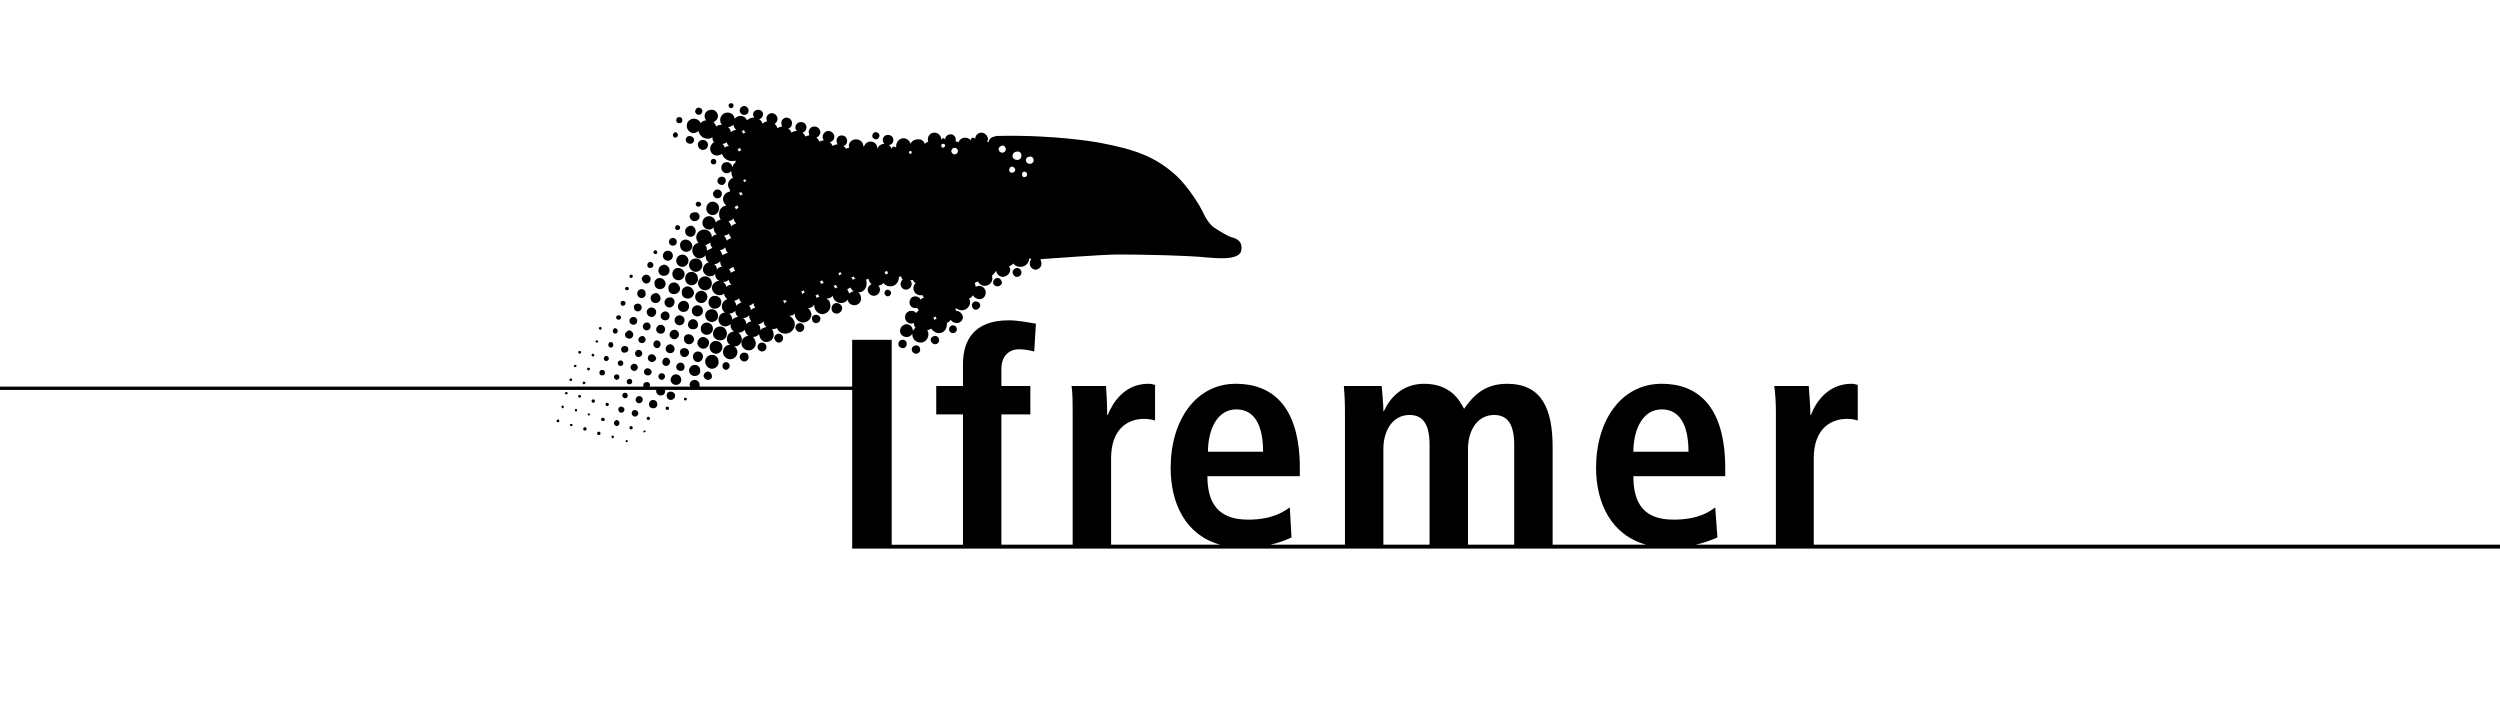 <?xml version="1.0" encoding="UTF-8"?> <svg xmlns="http://www.w3.org/2000/svg" width="2270" height="654" viewBox="0 0 2270 654" fill="none"><g clip-path="url(#clip0_2693_52752)"><path fill-rule="evenodd" clip-rule="evenodd" d="M666.079 95.684C666.079 94.673 665.067 93.661 664.068 93.661C662.551 93.661 661.539 94.673 661.539 95.684C661.539 97.202 662.551 98.213 664.068 98.213C665.08 98.227 666.079 97.215 666.079 95.684ZM798.552 122.986C798.552 121.468 797.035 119.951 795.011 119.951C793.494 119.951 791.989 121.468 791.989 123.492C791.989 125.009 793.494 126.526 795.517 126.526C797.022 126.526 798.552 125.009 798.552 122.986ZM679.736 100.25C679.666 99.2 679.217 98.21 678.473 97.466C677.729 96.722 676.74 96.273 675.689 96.203C674.64 96.276 673.653 96.725 672.909 97.469C672.165 98.213 671.715 99.201 671.643 100.25C671.643 102.779 673.666 104.296 675.689 104.296C678.218 104.296 679.736 102.766 679.736 100.25ZM637.779 100.756C637.779 99.238 636.261 97.721 634.238 97.721C632.721 97.721 631.203 99.238 631.203 101.261C631.203 102.779 632.721 104.296 634.744 104.296C636.248 104.296 637.779 102.766 637.779 100.756ZM619.569 109.342C619.569 107.318 618.558 106.307 616.547 106.307C615.03 106.307 614.018 107.318 614.018 109.342C614.018 110.859 615.03 111.871 617.053 111.871C618.571 111.884 619.569 110.859 619.569 109.342ZM615.523 122.48C615.523 121.468 614.511 119.951 613.007 119.951C611.995 120.457 610.983 121.468 610.983 122.48C610.983 123.997 611.995 125.009 613.007 125.009C614.524 125.009 615.523 123.997 615.523 122.48ZM622.617 127.032C622.617 129.056 624.627 130.56 626.664 130.56C627.131 130.573 627.596 130.49 628.03 130.317C628.464 130.144 628.859 129.885 629.19 129.555C629.521 129.225 629.782 128.832 629.956 128.398C630.131 127.964 630.215 127.5 630.204 127.032C630.204 125.009 628.181 123.492 626.158 123.492C624.135 123.492 622.617 125.009 622.617 127.032ZM633.732 131.585C633.732 134.114 635.756 136.137 638.285 136.137C640.814 136.137 642.837 134.114 642.837 131.585C642.837 129.056 640.814 127.032 638.285 127.032C635.756 127.032 633.226 129.056 633.732 131.585ZM645.353 146.759C645.353 148.264 646.365 149.288 647.882 149.288C649.4 149.288 650.411 148.264 650.411 146.759C650.411 145.242 649.4 144.23 647.882 144.23C646.378 144.23 645.353 145.242 645.353 146.759ZM655.469 160.403C654.936 160.397 654.407 160.496 653.913 160.697C653.419 160.898 652.97 161.196 652.593 161.573C652.215 161.95 651.918 162.399 651.717 162.893C651.516 163.387 651.416 163.917 651.423 164.45C651.423 166.473 653.446 167.978 655.469 167.978C657.493 167.978 659.01 165.955 659.01 163.931C659.01 161.908 657.493 160.403 655.469 160.403ZM651.423 180.118C651.956 180.125 652.486 180.025 652.98 179.824C653.474 179.623 653.923 179.325 654.3 178.948C654.677 178.571 654.975 178.122 655.176 177.628C655.377 177.134 655.476 176.604 655.469 176.071C655.469 173.542 653.446 172.024 651.423 172.024C649.4 172.024 647.376 174.061 647.376 176.071C647.376 178.081 649.413 180.118 651.423 180.118ZM634.238 187.705C635.25 187.705 636.767 186.693 636.767 185.176C636.261 184.164 635.25 183.165 634.238 183.165C632.721 183.165 631.709 184.177 631.709 185.176C631.709 186.693 632.721 187.705 634.238 187.705ZM630.697 200.856C633.226 200.856 635.25 198.833 635.25 196.81C635.25 194.281 633.226 192.257 630.697 192.763C628.168 192.763 626.145 194.281 626.145 196.81C626.651 198.833 628.168 200.856 630.697 200.856ZM613.007 206.913C613.007 207.938 614.018 208.936 615.03 208.936C616.547 208.936 617.546 207.925 617.546 206.913C617.546 205.396 616.547 204.384 615.03 204.384C614.005 204.384 613.007 205.396 613.007 206.913ZM815.737 312.578C815.737 314.601 817.747 316.119 819.783 316.119C821.82 316.119 823.311 314.601 823.311 312.072C823.324 311.605 823.241 311.14 823.068 310.705C822.896 310.271 822.636 309.876 822.306 309.545C821.977 309.214 821.583 308.954 821.149 308.779C820.715 308.605 820.251 308.521 819.783 308.531C817.254 308.544 815.737 310.049 815.737 312.578ZM827.864 317.13C827.864 319.659 829.887 321.177 831.91 321.177C833.921 321.177 835.957 319.153 835.438 317.13C835.45 316.663 835.368 316.198 835.195 315.764C835.022 315.329 834.763 314.935 834.433 314.604C834.103 314.272 833.71 314.012 833.276 313.837C832.842 313.663 832.378 313.579 831.91 313.589C829.887 313.589 827.864 315.107 827.864 317.13ZM845.049 308.544C845.049 310.567 847.072 312.591 849.095 312.591C851.118 312.591 853.142 310.567 852.623 308.544C852.623 306.521 851.105 305.016 849.095 305.016C847.085 305.016 845.049 306.508 845.049 308.544ZM901.688 256.458C901.688 258.481 903.711 259.998 905.734 259.998C907.757 259.998 909.781 258.481 909.781 256.458C909.275 253.929 907.757 252.411 905.734 252.411C903.698 252.411 901.688 254.447 901.688 256.458ZM919.378 247.366C919.884 249.895 921.402 251.412 923.425 251.412C923.958 251.419 924.487 251.319 924.982 251.119C925.476 250.918 925.925 250.62 926.302 250.243C926.679 249.866 926.977 249.417 927.178 248.923C927.379 248.428 927.478 247.899 927.471 247.366C927.478 246.832 927.379 246.303 927.178 245.809C926.977 245.315 926.679 244.866 926.302 244.489C925.925 244.112 925.476 243.814 924.982 243.613C924.487 243.412 923.958 243.312 923.425 243.319C922.376 243.392 921.388 243.842 920.644 244.585C919.901 245.329 919.451 246.317 919.378 247.366ZM882.466 277.196C882.466 279.22 883.984 281.243 886.007 281.243C888.03 281.243 890.054 279.22 890.054 277.196C890.054 275.173 888.03 273.656 886.007 273.656C885.539 273.645 885.074 273.729 884.64 273.903C884.205 274.078 883.811 274.338 883.48 274.669C883.149 275 882.888 275.394 882.714 275.829C882.54 276.263 882.456 276.728 882.466 277.196ZM861.741 298.934C861.741 300.957 863.258 302.474 865.281 302.474C867.305 302.474 868.822 300.957 868.822 298.934C868.822 296.91 867.305 295.393 865.281 295.393C863.258 295.393 861.741 296.91 861.741 298.934ZM803.091 266.068C803.091 267.586 804.609 269.09 806.126 269.09C807.644 269.09 809.161 267.586 809.161 266.068C809.161 264.551 807.644 263.033 806.126 263.033C804.103 263.033 803.091 264.551 803.091 266.068ZM755.064 280.218C755.064 282.747 757.088 284.771 759.617 284.771C762.146 284.771 764.675 282.747 764.675 279.725C764.675 277.196 762.146 275.173 759.617 275.173C757.088 275.173 755.064 277.196 755.064 280.218ZM737.374 289.323C737.374 291.852 738.891 293.37 740.901 293.37C743.43 293.37 744.948 291.346 744.948 289.323C744.948 287.3 742.938 285.782 740.914 285.782C738.891 285.782 736.868 287.3 737.374 289.323ZM614.524 219.559C614.535 219.091 614.45 218.626 614.276 218.191C614.102 217.757 613.841 217.362 613.511 217.031C613.18 216.7 612.785 216.44 612.351 216.266C611.916 216.092 611.451 216.007 610.983 216.018C608.96 216.018 607.442 217.535 607.442 219.559C607.442 221.582 608.96 223.099 610.983 223.099C611.451 223.11 611.916 223.026 612.351 222.852C612.785 222.677 613.18 222.417 613.511 222.086C613.841 221.755 614.102 221.36 614.276 220.926C614.45 220.492 614.535 220.027 614.524 219.559ZM610.983 232.191C610.983 230.984 610.504 229.826 609.65 228.972C608.796 228.118 607.638 227.639 606.431 227.639C605.223 227.639 604.066 228.118 603.212 228.972C602.358 229.826 601.878 230.984 601.878 232.191C601.878 233.399 602.358 234.556 603.212 235.41C604.066 236.264 605.223 236.744 606.431 236.744C607.638 236.744 608.796 236.264 609.65 235.41C610.504 234.556 610.983 233.399 610.983 232.191ZM607.948 245.343C607.948 242.826 605.419 240.297 602.89 240.297C599.855 240.803 597.832 242.826 597.832 245.848C597.832 248.377 600.348 250.907 602.89 250.401C603.564 250.438 604.239 250.333 604.869 250.092C605.5 249.851 606.073 249.48 606.55 249.003C607.028 248.525 607.399 247.952 607.64 247.322C607.881 246.691 607.986 246.017 607.948 245.343ZM594.291 257.482C594.291 260.504 596.314 262.54 599.349 262.54C601.878 262.54 604.408 260.504 604.408 257.482C603.889 254.447 601.878 252.424 598.844 252.424C596.314 252.411 593.785 254.953 594.291 257.482ZM595.303 275.173C595.901 275.175 596.494 275.058 597.047 274.83C597.6 274.602 598.103 274.266 598.526 273.843C598.949 273.42 599.284 272.918 599.512 272.365C599.74 271.812 599.857 271.219 599.855 270.621C599.349 268.091 597.845 266.068 595.303 266.068C592.787 266.574 590.75 268.091 590.75 270.621C590.75 273.15 592.787 275.173 595.303 275.173ZM591.762 287.806C593.785 287.806 595.809 285.782 595.809 283.253C595.809 280.724 593.785 279.207 591.243 279.207C589.233 279.207 587.197 281.23 587.197 283.253C587.2 284.462 587.683 285.62 588.538 286.473C589.394 287.326 590.553 287.806 591.762 287.806ZM587.21 299.945C589.246 299.945 590.75 298.441 590.75 296.417C590.75 294.394 589.233 292.371 587.21 292.877C585.186 292.877 583.682 294.394 583.682 296.417C583.682 298.441 585.186 299.945 587.21 299.945ZM583.176 305.003C581.153 305.496 579.648 306.508 579.648 308.531C579.648 310.555 581.166 311.566 583.176 311.566C583.963 311.512 584.704 311.174 585.261 310.617C585.819 310.059 586.156 309.318 586.211 308.531C586.198 306.508 584.693 305.003 583.176 305.003ZM579.635 317.636C578.118 317.636 576.6 319.153 576.6 321.177C576.6 322.707 578.118 324.199 579.635 324.199C581.659 324.199 583.163 322.707 583.163 321.177C583.177 320.709 583.096 320.243 582.924 319.808C582.752 319.373 582.493 318.977 582.162 318.646C581.832 318.314 581.438 318.054 581.003 317.88C580.568 317.707 580.103 317.623 579.635 317.636ZM579.129 333.316C579.075 332.529 578.738 331.789 578.18 331.231C577.622 330.673 576.881 330.336 576.095 330.281C574.071 330.281 572.554 331.799 572.554 333.316C572.554 335.314 574.071 336.831 576.095 336.831C577.612 336.844 579.129 335.327 579.129 333.316ZM569.013 346.468C569.013 347.959 570.025 348.971 571.542 348.971C573.06 348.971 574.071 347.959 574.071 346.468C574.071 344.95 573.06 343.939 571.542 343.939C570.025 343.939 569.013 345.43 569.013 346.468ZM564.966 359.113C564.966 360.605 566.484 361.616 567.496 361.616C569.013 361.616 570.025 360.605 570.025 359.113C570.025 357.596 569.013 356.584 567.496 356.584C566.484 356.571 564.966 357.583 564.966 359.113ZM561.426 371.72C561.426 373.237 562.437 374.755 563.955 374.755C565.978 374.755 566.99 373.237 566.99 371.72C566.99 370.228 565.472 369.217 563.955 369.217C562.437 369.217 561.426 370.228 561.426 371.72ZM557.392 384.365C557.392 385.377 558.91 386.895 559.921 386.895C561.439 386.895 562.45 385.377 562.45 384.365C562.45 382.848 561.439 381.356 559.921 381.356C558.404 381.849 557.392 382.848 557.392 384.365ZM555.369 396.492C555.369 397.504 555.888 398.01 556.38 398.01C556.899 398.01 557.405 397.504 557.405 396.492C557.405 395.986 556.899 395.507 556.38 395.507C555.369 395.507 554.863 395.986 555.369 396.492ZM596.82 229.156C596.82 228.145 595.809 227.133 595.303 227.133C594.291 227.133 593.279 228.145 593.279 229.156C593.279 230.168 594.291 230.674 595.303 230.674C596.314 230.687 596.82 230.181 596.82 229.156ZM593.279 240.79C593.279 238.767 591.762 237.768 590.258 237.768C588.727 237.768 587.728 239.273 587.728 240.79C587.728 242.308 588.74 243.319 590.258 243.319C592.281 243.319 593.279 242.308 593.279 240.79ZM590.763 253.436C590.77 252.902 590.67 252.373 590.47 251.879C590.269 251.385 589.971 250.936 589.594 250.559C589.217 250.182 588.768 249.884 588.274 249.683C587.779 249.482 587.25 249.382 586.717 249.389C584.694 249.389 582.67 251.425 582.67 253.436C583.176 255.459 584.694 257.482 586.717 257.482C587.25 257.489 587.779 257.389 588.274 257.188C588.768 256.988 589.217 256.69 589.594 256.313C589.971 255.935 590.269 255.486 590.47 254.992C590.67 254.498 590.77 253.969 590.763 253.436ZM586.198 266.574C586.198 264.045 584.681 262.527 582.657 262.527C580.128 262.527 578.611 264.538 578.611 266.574C578.611 268.61 580.128 270.621 582.657 270.621C584.693 270.621 586.717 268.597 586.198 266.574ZM582.67 279.207C582.67 277.183 581.153 275.666 579.142 275.666C577.132 275.666 575.096 277.183 575.602 279.207C575.602 281.23 577.119 282.747 579.142 282.747C581.166 282.747 582.67 281.23 582.67 279.207ZM578.624 291.346C578.636 290.879 578.553 290.414 578.381 289.98C578.208 289.545 577.949 289.151 577.619 288.82C577.289 288.488 576.895 288.228 576.461 288.054C576.028 287.879 575.563 287.795 575.096 287.806C573.073 287.806 571.555 289.323 571.555 291.346C571.555 293.37 573.073 294.887 575.096 294.887C575.563 294.898 576.028 294.813 576.461 294.639C576.895 294.465 577.289 294.204 577.619 293.873C577.949 293.542 578.208 293.147 578.381 292.713C578.553 292.278 578.636 291.813 578.624 291.346ZM571.036 299.945C569.519 300.464 567.496 301.968 567.496 303.992C567.496 306.028 569.519 307.533 571.542 307.533C573.565 307.533 575.083 305.509 575.083 303.992C575.096 301.955 573.06 299.945 571.036 299.945ZM566.99 314.095C566.203 314.15 565.462 314.487 564.904 315.045C564.347 315.603 564.009 316.343 563.955 317.13C563.955 319.153 565.472 320.658 567.483 320.165C569 320.165 570.518 319.153 570.518 317.13C570.53 315.107 569.013 314.095 566.99 314.095ZM563.449 332.305C564.966 332.305 565.978 331.293 565.978 329.776C565.978 328.258 564.966 327.247 563.449 327.247C561.945 327.247 560.92 328.258 560.92 329.776C560.92 331.293 561.945 332.305 563.449 332.305ZM562.437 342.408C562.437 340.891 561.426 339.879 559.908 339.879C558.897 339.879 557.379 340.891 557.379 342.408C557.379 343.42 558.897 344.937 559.908 344.937C561.426 344.95 562.437 343.433 562.437 342.408ZM549.805 367.193C549.805 368.205 550.816 368.711 551.322 368.711C552.334 368.711 552.84 368.205 552.84 367.193C552.84 366.688 552.334 365.676 551.322 365.676C550.311 365.663 549.805 366.688 549.805 367.193ZM545.758 380.838C545.758 381.849 546.783 382.355 547.276 382.355C548.287 382.355 549.299 381.849 549.299 380.838C548.793 379.826 548.287 379.32 547.276 379.32C546.264 379.32 545.758 379.826 545.758 380.838ZM542.218 393.483C542.218 394.495 542.723 395.001 543.735 395.001C544.747 395.001 545.252 394.495 545.252 393.483C545.252 392.472 544.747 391.966 543.735 391.966C542.723 391.966 542.218 392.472 542.218 393.483ZM574.577 250.894C574.577 249.882 574.071 249.376 573.06 249.376C572.554 249.376 571.542 249.895 571.542 250.894C571.542 251.905 572.554 252.411 573.06 252.411C574.071 252.411 574.577 251.412 574.577 250.894ZM571.036 262.022C571.036 261.01 570.025 260.504 569.519 260.504C568.507 260.504 567.496 261.023 567.496 262.022C567.496 263.02 568.507 263.539 569.519 263.539C570.025 263.539 571.036 263.033 571.036 262.022ZM568.001 275.173C568.001 274.161 566.99 273.15 565.472 273.15C564.948 273.186 564.454 273.411 564.082 273.783C563.71 274.155 563.485 274.648 563.449 275.173C563.449 276.69 564.461 277.702 565.472 277.702C566.99 277.702 568.001 276.69 568.001 275.173ZM563.968 288.311C563.968 286.794 562.956 286.288 561.439 286.288C560.914 286.324 560.42 286.549 560.048 286.921C559.677 287.293 559.452 287.787 559.415 288.311C559.415 289.323 560.427 290.335 561.945 290.335C562.469 290.298 562.963 290.074 563.335 289.702C563.707 289.33 563.931 288.836 563.968 288.311ZM558.404 297.922C557.392 297.922 556.368 299.439 556.368 300.451C556.368 301.956 557.392 302.967 558.404 302.967C559.921 302.967 560.92 301.956 560.92 300.451C560.92 299.426 559.921 297.922 558.404 297.922ZM552.334 313.084C552.334 314.601 553.346 315.613 554.863 315.613C555.875 315.613 556.886 314.601 556.886 313.084C556.886 311.566 555.875 310.555 554.357 310.555C553.346 310.555 552.334 311.566 552.334 313.084ZM552.84 325.716C552.84 324.199 551.828 323.187 550.311 323.187C549.299 323.187 548.287 324.199 548.287 325.716C548.287 326.728 549.299 328.245 550.816 327.739C551.828 327.752 552.84 326.728 552.84 325.716ZM544.254 338.362C544.254 339.879 545.265 340.891 546.783 340.891C548.3 340.891 549.312 339.879 549.312 338.362C549.312 336.844 548.3 335.858 546.783 335.858C545.252 335.858 544.254 336.844 544.254 338.362ZM537.159 364.146C537.159 365.157 537.665 365.663 538.677 365.663C539.688 365.663 540.194 365.157 540.194 364.146C540.194 363.134 539.688 362.628 538.677 362.628C537.665 362.628 537.159 363.134 537.159 364.146ZM533.619 376.285C533.619 376.791 534.124 377.297 534.63 377.297C535.136 377.297 535.642 376.791 535.642 376.285C535.642 375.779 535.136 375.274 534.63 375.274C534.124 375.274 533.619 375.779 533.619 376.285ZM529.585 389.424C529.585 390.435 530.091 390.941 531.102 390.941C532.127 390.941 532.62 390.435 532.62 389.424C532.62 388.412 532.127 387.906 531.102 387.906C530.078 387.906 529.585 388.412 529.585 389.424ZM543.229 310.049C543.229 309.543 542.723 309.037 541.712 309.037C541.449 309.055 541.202 309.168 541.017 309.354C540.831 309.539 540.718 309.786 540.7 310.049C540.7 310.554 541.206 311.06 541.712 311.06C542.723 311.06 543.229 310.554 543.229 310.049ZM546.264 297.922C546.246 297.66 546.134 297.413 545.948 297.227C545.762 297.041 545.515 296.928 545.252 296.91C544.241 296.91 543.735 297.416 543.735 297.922C543.735 298.934 544.747 299.439 545.252 299.439C545.758 299.426 546.264 298.934 546.264 297.922ZM539.688 322.707C539.688 321.683 538.677 321.177 538.184 321.177C537.665 321.177 537.159 321.683 537.159 322.707C537.159 323.187 537.665 323.706 538.184 323.706C539.183 323.706 539.688 323.187 539.688 322.707ZM533.126 334.834C533.126 335.846 533.632 336.325 534.137 336.325C535.149 336.325 535.655 335.846 535.655 334.834C535.655 334.328 535.149 333.822 534.137 333.822C533.874 333.838 533.626 333.949 533.439 334.136C533.253 334.322 533.141 334.571 533.126 334.834ZM530.078 346.468C529.572 346.468 529.066 346.974 529.066 347.454C529.066 348.465 529.572 348.971 530.078 348.971C531.089 348.971 531.595 347.959 531.595 347.454C531.595 346.974 531.089 346.468 530.078 346.468ZM525.033 359.619C525.033 360.605 525.538 361.111 526.044 361.111C527.056 361.111 527.562 360.605 527.562 359.619C527.562 359.113 527.056 358.608 526.044 358.608C525.538 358.595 525.033 359.113 525.033 359.619ZM525.033 319.659C525.033 320.671 525.538 321.177 526.537 321.177C527.056 321.177 527.562 320.658 527.562 319.659C527.562 319.153 527.056 318.648 526.537 318.648C525.538 318.648 525.033 319.153 525.033 319.659ZM523.515 332.305C523.497 332.043 523.385 331.796 523.199 331.61C523.013 331.424 522.766 331.311 522.503 331.293C521.492 331.293 520.999 331.799 520.999 332.305C520.999 332.811 521.492 333.316 522.503 333.316C522.766 333.298 523.013 333.186 523.199 333C523.385 332.814 523.497 332.567 523.515 332.305ZM516.952 344.95C516.952 345.43 517.458 345.962 518.47 345.962C518.976 345.962 519.482 345.43 519.482 344.95C519.482 344.444 518.976 343.433 518.47 343.433C517.445 343.939 516.952 344.444 516.952 344.95ZM512.893 357.077C512.893 357.583 513.412 358.089 514.423 358.089C514.929 358.089 515.422 357.583 515.422 357.077C515.422 356.571 514.929 355.56 514.423 356.065C513.412 356.065 512.893 356.571 512.893 357.077ZM521.998 372.732C521.998 373.237 522.504 373.743 523.009 373.743C523.272 373.725 523.519 373.613 523.704 373.427C523.89 373.241 524.003 372.994 524.021 372.732C524.021 371.72 523.515 371.214 523.009 371.214C522.504 371.214 521.998 371.72 521.998 372.732ZM509.871 369.217C509.871 370.228 510.377 370.734 510.883 370.734C511.388 370.734 511.894 370.228 511.894 369.217C511.894 368.711 511.388 368.205 510.883 368.205C510.377 368.205 509.871 368.711 509.871 369.217ZM505.319 382.355C505.319 382.835 505.824 383.367 506.836 383.367C507.342 383.367 507.848 382.835 507.848 382.355C507.848 381.344 507.342 380.838 506.836 380.838C505.824 380.838 505.319 381.849 505.319 382.355ZM517.445 385.883C517.445 386.389 517.951 386.895 518.457 386.895C519.469 386.895 519.974 386.389 519.974 385.883C519.974 385.377 519.469 384.871 518.457 384.871C518.195 384.889 517.948 385.002 517.762 385.188C517.576 385.374 517.463 385.621 517.445 385.883ZM614.005 236.744C614.005 239.766 616.534 242.308 619.569 242.308C621.041 242.294 622.448 241.704 623.489 240.663C624.529 239.622 625.12 238.215 625.133 236.744C625.12 235.272 624.529 233.865 623.489 232.824C622.448 231.784 621.041 231.193 619.569 231.18C618.1 231.2 616.696 231.792 615.657 232.831C614.618 233.871 614.025 235.274 614.005 236.744ZM617.546 223.099C617.546 226.134 620.075 228.663 623.123 228.663C624.592 228.646 625.996 228.054 627.034 227.014C628.072 225.974 628.66 224.569 628.674 223.099C628.168 220.064 625.639 217.535 622.617 217.535C619.569 217.535 617.04 220.064 617.546 223.099ZM610.477 248.883C610.477 251.905 613.007 254.447 616.041 254.447C619.076 254.447 621.605 251.918 621.605 248.883C621.605 245.848 619.076 243.319 615.536 243.319C612.488 243.319 610.477 245.848 610.477 248.883ZM611.995 267.08C615.03 267.08 617.546 264.551 617.546 262.022C617.04 258.987 615.03 256.458 611.995 256.458C608.96 256.458 606.431 258.987 606.937 262.022C606.937 265.057 608.96 267.08 611.995 267.08ZM607.948 279.207C610.477 279.207 612.488 276.677 612.488 274.148C612.488 271.619 610.477 269.596 607.948 270.102C606.741 270.102 605.583 270.581 604.729 271.435C603.876 272.289 603.396 273.447 603.396 274.654C603.396 275.862 603.876 277.019 604.729 277.873C605.583 278.727 606.741 279.207 607.948 279.207ZM599.855 286.794C599.855 289.323 601.878 290.84 603.902 290.84C606.431 290.84 607.948 289.323 607.948 286.794C607.955 286.261 607.855 285.731 607.654 285.237C607.454 284.743 607.156 284.294 606.779 283.917C606.401 283.54 605.953 283.242 605.458 283.041C604.964 282.84 604.435 282.74 603.902 282.747C602.852 282.82 601.865 283.27 601.121 284.013C600.377 284.757 599.928 285.745 599.855 286.794ZM599.855 294.887C597.845 294.887 595.809 296.91 595.809 298.934C595.809 301.463 597.832 302.98 599.855 302.98C602.384 302.98 603.902 301.463 603.902 298.934C603.909 298.4 603.809 297.871 603.608 297.377C603.407 296.883 603.109 296.434 602.732 296.057C602.355 295.68 601.906 295.382 601.412 295.181C600.918 294.98 600.388 294.88 599.855 294.887ZM596.314 309.05C594.797 309.05 593.279 310.567 593.279 312.578C593.279 314.601 594.797 316.119 596.82 316.119C598.338 316.119 599.842 314.601 599.842 312.578C599.857 312.111 599.775 311.645 599.603 311.211C599.431 310.776 599.171 310.382 598.841 310.051C598.51 309.721 598.116 309.461 597.681 309.289C597.247 309.117 596.782 309.036 596.314 309.05ZM591.762 321.683C589.739 321.683 588.234 323.187 588.234 325.21C588.234 327.234 590.258 328.751 591.762 328.751C593.785 328.751 595.809 327.234 595.809 325.21C595.303 323.187 593.785 321.683 591.762 321.683ZM591.762 337.35C591.243 335.859 589.739 334.341 588.234 334.341C587.768 334.329 587.304 334.411 586.871 334.583C586.437 334.755 586.043 335.013 585.712 335.341C585.381 335.67 585.12 336.062 584.945 336.494C584.77 336.926 584.685 337.39 584.694 337.856C584.694 339.373 586.211 340.891 588.234 340.891C588.702 340.901 589.166 340.817 589.6 340.643C590.034 340.468 590.427 340.208 590.757 339.877C591.087 339.546 591.346 339.151 591.519 338.717C591.692 338.282 591.774 337.817 591.762 337.35ZM577.106 363.134C577.106 364.651 578.624 366.169 580.128 366.169C580.596 366.18 581.061 366.095 581.496 365.921C581.93 365.747 582.325 365.486 582.656 365.156C582.986 364.825 583.247 364.43 583.421 363.996C583.595 363.561 583.68 363.096 583.669 362.628C583.669 361.111 582.151 359.619 580.128 359.619C578.624 359.619 577.106 361.111 577.106 363.134ZM573.565 375.274C573.565 376.791 575.083 378.309 576.587 378.309C578.105 378.309 579.622 376.791 579.622 375.274C579.622 373.756 578.105 372.265 576.587 372.265C574.577 372.252 573.565 373.743 573.565 375.274ZM571.542 388.412C571.542 389.424 572.048 389.93 573.06 389.93C573.565 389.93 574.577 389.424 574.577 388.412C574.577 387.4 573.565 386.895 573.06 386.895C572.048 386.895 571.542 387.4 571.542 388.412ZM568.001 400.552C568.001 401.058 568.507 401.563 569.013 401.563C569.519 401.563 570.025 401.058 570.025 400.552C570.025 400.046 569.519 399.54 569.013 399.54C568.507 399.54 568.001 400.046 568.001 400.552ZM622.111 252.93C622.078 253.735 622.213 254.537 622.505 255.288C622.798 256.038 623.243 256.72 623.811 257.29C624.38 257.86 625.061 258.307 625.811 258.601C626.561 258.895 627.363 259.031 628.168 259C631.203 259 634.238 255.965 633.732 252.93C633.765 252.124 633.631 251.32 633.337 250.569C633.044 249.817 632.598 249.135 632.028 248.565C631.457 247.994 630.775 247.548 630.024 247.255C629.272 246.961 628.468 246.827 627.662 246.86C624.627 246.86 622.111 249.376 622.111 252.93ZM625.639 240.79C625.639 243.825 628.674 246.86 631.709 246.86C633.312 246.84 634.845 246.194 635.979 245.06C637.113 243.926 637.759 242.394 637.779 240.79C637.779 237.249 635.25 234.72 631.709 234.72C628.168 234.72 625.639 237.249 625.639 240.79ZM641.307 189.209C641.274 190.014 641.408 190.817 641.7 191.567C641.993 192.318 642.438 193 643.007 193.57C643.576 194.14 644.256 194.586 645.006 194.88C645.756 195.174 646.559 195.31 647.363 195.279C650.398 195.279 652.94 192.244 652.94 189.209C652.971 188.405 652.836 187.602 652.541 186.852C652.247 186.102 651.801 185.422 651.231 184.853C650.661 184.284 649.979 183.839 649.229 183.546C648.478 183.254 647.675 183.12 646.871 183.153C643.836 183.165 641.307 186.187 641.307 189.209ZM622.111 209.961C622.111 212.983 624.135 215.019 627.169 215.019C629.686 215.019 631.722 212.49 631.722 209.961C631.722 207.432 629.699 204.903 627.169 204.903C624.122 205.396 622.111 207.419 622.111 209.961ZM620.581 283.253C623.603 283.253 625.639 281.23 625.639 278.195C625.639 275.173 623.616 273.137 620.581 273.137C619.269 273.227 618.035 273.79 617.105 274.719C616.175 275.649 615.613 276.883 615.523 278.195C615.523 281.23 618.052 283.253 620.581 283.253ZM617.04 286.288C616.143 286.291 615.268 286.559 614.523 287.058C613.778 287.558 613.199 288.267 612.857 289.096C612.515 289.925 612.426 290.837 612.602 291.716C612.777 292.596 613.209 293.403 613.843 294.037C614.477 294.671 615.285 295.104 616.164 295.279C617.044 295.455 617.955 295.366 618.784 295.024C619.613 294.682 620.322 294.102 620.822 293.358C621.322 292.613 621.59 291.737 621.592 290.84C621.594 290.242 621.478 289.649 621.249 289.096C621.021 288.543 620.686 288.041 620.263 287.618C619.84 287.195 619.337 286.859 618.784 286.631C618.231 286.403 617.638 286.286 617.04 286.288ZM612.488 299.426C611.89 299.425 611.298 299.541 610.745 299.77C610.193 299.998 609.691 300.333 609.269 300.757C608.847 301.18 608.513 301.683 608.287 302.236C608.06 302.789 607.945 303.381 607.948 303.979C607.948 306.015 609.959 308.025 612.488 308.025C614.511 308.025 616.534 306.002 616.534 303.473C616.547 301.463 614.524 299.426 612.488 299.426ZM608.454 312.578C607.405 312.65 606.417 313.1 605.674 313.844C604.93 314.587 604.48 315.575 604.408 316.624C604.408 319.153 606.431 320.671 608.454 320.671C610.983 320.671 612.501 319.153 612.501 316.624C612.488 314.601 610.477 312.578 608.454 312.578ZM608.454 328.258C608.454 326.741 606.937 324.73 604.913 324.73C602.903 324.73 601.386 326.741 601.386 328.777C601.386 330.813 602.903 332.318 604.913 332.318C606.937 332.305 608.454 330.281 608.454 328.258ZM597.832 341.902C597.832 343.42 599.349 344.937 600.854 344.937C602.358 344.937 603.889 343.42 603.889 341.902C603.889 339.879 602.371 338.867 600.854 338.867C599.336 338.867 597.832 339.879 597.832 341.902ZM589.246 367.193C589.246 369.217 590.763 370.734 593.292 370.734C593.76 370.745 594.226 370.661 594.66 370.486C595.094 370.312 595.489 370.052 595.82 369.721C596.151 369.39 596.411 368.995 596.585 368.561C596.76 368.127 596.844 367.661 596.833 367.193C596.833 364.664 595.316 363.147 592.787 363.147C590.763 363.134 589.246 365.157 589.246 367.193ZM587.21 379.826C587.21 380.838 587.728 381.343 588.727 381.343C589.739 381.343 590.258 380.838 590.258 379.826C590.258 379.32 589.246 378.309 588.727 378.309C587.728 378.309 587.21 379.32 587.21 379.826ZM584.188 391.966C584.188 392.472 584.694 392.977 585.199 392.472C585.718 392.472 586.211 392.472 586.211 391.46C586.211 390.954 585.705 390.954 585.199 390.954C584.694 390.954 584.188 390.954 584.188 391.966ZM636.754 275.173C638.226 275.159 639.633 274.569 640.674 273.528C641.714 272.488 642.305 271.08 642.318 269.609C642.305 268.137 641.714 266.73 640.674 265.69C639.633 264.649 638.226 264.058 636.754 264.045C635.283 264.058 633.875 264.649 632.835 265.69C631.794 266.73 631.204 268.137 631.19 269.609C631.207 271.079 631.799 272.485 632.838 273.525C633.878 274.565 635.284 275.156 636.754 275.173ZM624.627 271.126C626.099 271.113 627.506 270.522 628.547 269.482C629.587 268.441 630.178 267.034 630.191 265.562C629.673 262.54 627.157 259.998 624.122 259.998C621.087 260.504 618.558 262.527 619.063 266.068C619.076 269.103 621.592 271.126 624.627 271.126ZM633.226 277.196C631.885 277.196 630.598 277.729 629.65 278.678C628.701 279.626 628.168 280.913 628.168 282.254C628.168 283.596 628.701 284.883 629.65 285.831C630.598 286.78 631.885 287.313 633.226 287.313C634.568 287.313 635.854 286.78 636.803 285.831C637.752 284.883 638.285 283.596 638.285 282.254C638.285 280.913 637.752 279.626 636.803 278.678C635.854 277.729 634.568 277.196 633.226 277.196ZM629.18 289.829C626.651 289.829 624.627 292.358 624.627 294.887C624.651 295.501 624.806 296.103 625.082 296.652C625.359 297.201 625.751 297.684 626.231 298.068C626.711 298.452 627.268 298.728 627.864 298.877C628.46 299.026 629.081 299.046 629.686 298.934C632.215 298.934 634.238 296.91 633.732 294.381C633.734 293.783 633.617 293.19 633.389 292.637C633.161 292.084 632.826 291.581 632.403 291.158C631.98 290.735 631.477 290.4 630.924 290.172C630.371 289.944 629.778 289.827 629.18 289.829ZM625.133 303.486C622.604 303.486 620.581 305.496 621.087 308.038C621.087 309.246 621.566 310.404 622.42 311.257C623.274 312.111 624.432 312.591 625.639 312.591C626.846 312.591 628.004 312.111 628.858 311.257C629.712 310.404 630.191 309.246 630.191 308.038C630.191 305.496 627.662 303.486 625.133 303.486ZM625.639 320.165C625.646 319.632 625.546 319.102 625.345 318.608C625.144 318.114 624.847 317.665 624.469 317.288C624.092 316.911 623.643 316.613 623.149 316.412C622.655 316.211 622.126 316.112 621.592 316.119C619.063 316.119 617.04 317.636 617.546 320.165C617.546 322.201 619.076 324.199 621.592 324.199C623.616 324.199 625.639 322.201 625.639 320.165ZM614.005 333.316C614.005 335.314 616.028 336.831 618.052 336.831C618.518 336.844 618.982 336.761 619.415 336.589C619.849 336.417 620.243 336.159 620.574 335.831C620.905 335.502 621.166 335.11 621.341 334.678C621.516 334.246 621.601 333.783 621.592 333.316C621.592 330.787 620.075 329.27 618.052 329.27C617.518 329.263 616.989 329.363 616.495 329.564C616.001 329.765 615.552 330.062 615.175 330.44C614.798 330.817 614.5 331.266 614.299 331.76C614.098 332.254 613.998 332.783 614.005 333.316ZM608.96 344.95C608.96 347.453 610.983 349.49 614.018 349.49C614.615 349.491 615.207 349.375 615.759 349.148C616.312 348.921 616.813 348.586 617.236 348.165C617.659 347.743 617.995 347.242 618.224 346.69C618.453 346.139 618.571 345.548 618.571 344.95C618.571 341.915 616.547 339.879 613.512 339.879C610.983 339.879 608.96 342.408 608.96 344.95ZM605.419 359.619C605.419 361.616 606.937 363.134 608.96 363.134C609.493 363.143 610.022 363.044 610.516 362.845C611.01 362.645 611.459 362.349 611.836 361.973C612.213 361.597 612.511 361.149 612.713 360.655C612.914 360.162 613.014 359.633 613.007 359.1C613.007 357.077 610.983 355.56 608.96 355.56C606.937 355.56 604.9 357.077 605.419 359.619ZM604.408 370.734C604.408 371.72 604.9 372.252 605.912 372.252C606.924 372.252 607.43 371.72 607.43 370.734C607.43 369.723 606.924 369.217 605.912 369.217C604.9 369.217 604.408 369.723 604.408 370.734ZM646.378 280.737C642.837 280.737 640.308 283.266 640.308 286.301C640.308 289.842 643.33 292.371 646.378 292.371C649.413 292.371 652.435 289.842 651.929 286.301C651.922 284.83 651.335 283.42 650.296 282.379C649.257 281.337 647.849 280.747 646.378 280.737ZM647.376 298.428C647.376 295.393 644.86 292.864 641.825 292.864C638.79 292.864 636.261 295.393 636.261 298.428C636.261 301.956 638.79 303.979 641.825 303.979C644.86 303.979 647.376 301.463 647.376 298.428ZM638.285 306.015C635.756 306.015 633.226 308.544 633.226 311.579C633.226 314.108 635.755 316.637 638.79 316.637C641.32 316.637 643.849 314.108 643.849 311.073C643.836 308.544 641.307 306.015 638.285 306.015ZM629.18 323.706C629.18 326.728 631.203 328.764 633.732 328.764C636.248 328.764 638.285 326.235 638.285 323.706C638.286 323.108 638.17 322.515 637.942 321.962C637.713 321.409 637.378 320.906 636.955 320.483C636.532 320.06 636.029 319.725 635.476 319.496C634.923 319.268 634.33 319.152 633.732 319.153C633.134 319.152 632.541 319.268 631.988 319.496C631.435 319.725 630.932 320.06 630.509 320.483C630.086 320.906 629.751 321.409 629.523 321.962C629.295 322.515 629.178 323.108 629.18 323.706ZM625.639 336.338C625.639 339.373 628.168 341.41 630.697 341.41C633.732 341.41 636.261 339.386 635.755 336.338C635.755 333.329 633.732 331.293 630.697 331.293C628.168 331.293 625.639 333.822 625.639 336.338ZM621.087 362.122C621.087 363.134 621.605 363.64 622.111 363.64C623.123 363.64 623.616 363.134 623.616 362.122C623.616 361.616 623.123 361.111 622.111 361.111C621.592 361.111 621.087 361.616 621.087 362.122ZM655.975 315.107C655.975 312.085 653.446 309.556 649.906 309.556C648.436 309.569 647.031 310.158 645.991 311.196C644.95 312.234 644.358 313.638 644.341 315.107C644.308 315.913 644.443 316.717 644.736 317.468C645.03 318.219 645.476 318.902 646.046 319.472C646.616 320.043 647.299 320.488 648.05 320.782C648.801 321.075 649.605 321.21 650.411 321.177C653.446 321.177 655.975 318.142 655.975 315.107ZM647.376 302.967C647.376 306.508 650.411 309.037 653.952 309.037C657.493 309.037 660.022 306.508 660.022 302.967C660.022 299.426 657.493 296.404 653.952 296.404C650.411 296.404 647.376 299.426 647.376 302.967ZM640.308 328.258C640.308 331.799 643.33 334.847 646.378 334.847C649.905 334.847 652.953 331.812 652.435 328.258C652.466 327.454 652.33 326.653 652.037 325.904C651.743 325.155 651.298 324.475 650.729 323.906C650.161 323.338 649.481 322.893 648.732 322.599C647.983 322.306 647.181 322.17 646.378 322.201C644.775 322.218 643.243 322.861 642.109 323.993C640.975 325.125 640.328 326.656 640.308 328.258ZM638.79 341.397C639.296 343.42 640.814 344.937 642.837 344.937C644.86 344.937 646.884 343.42 646.378 341.397C646.378 339.373 644.86 337.35 642.837 337.35C641.787 337.42 640.798 337.869 640.053 338.613C639.309 339.357 638.86 340.346 638.79 341.397ZM655.975 332.305C655.975 334.328 657.493 335.846 659.01 335.846C661.034 335.846 662.551 333.822 662.551 332.305C662.562 331.837 662.477 331.372 662.303 330.937C662.129 330.503 661.869 330.108 661.538 329.777C661.207 329.446 660.812 329.186 660.378 329.012C659.943 328.838 659.478 328.753 659.01 328.764C657.493 328.764 655.975 330.282 655.975 332.305ZM643.33 274.667C643.33 277.689 645.859 280.724 649.4 280.218C652.422 280.218 654.964 277.702 654.964 274.161C654.964 271.139 652.435 268.61 648.894 268.61C645.872 268.597 643.33 271.126 643.33 274.667ZM633.732 257.482C634.238 261.023 636.754 263.552 640.308 263.552C641.91 263.529 643.441 262.882 644.574 261.748C645.707 260.615 646.354 259.085 646.378 257.482C646.378 253.941 643.849 250.907 640.308 250.907C638.572 250.933 636.915 251.635 635.688 252.862C634.46 254.09 633.759 255.747 633.732 257.482ZM671.643 324.199C671.643 326.222 673.666 328.245 675.689 328.245C676.223 328.252 676.752 328.152 677.246 327.951C677.74 327.751 678.189 327.453 678.566 327.076C678.943 326.698 679.241 326.25 679.442 325.755C679.643 325.261 679.743 324.732 679.736 324.199C679.736 321.683 678.218 320.165 675.689 320.165C675.157 320.156 674.628 320.255 674.134 320.454C673.64 320.654 673.191 320.95 672.813 321.326C672.436 321.702 672.138 322.15 671.937 322.644C671.736 323.137 671.636 323.666 671.643 324.199ZM687.829 315.107C687.829 317.13 689.852 319.153 691.876 319.153C692.409 319.16 692.938 319.06 693.432 318.86C693.927 318.659 694.375 318.361 694.753 317.984C695.13 317.607 695.428 317.158 695.628 316.664C695.829 316.17 695.929 315.64 695.922 315.107C695.931 314.573 695.832 314.043 695.632 313.548C695.432 313.053 695.134 312.604 694.757 312.226C694.379 311.848 693.929 311.551 693.435 311.35C692.94 311.15 692.409 311.052 691.876 311.06C691.342 311.053 690.813 311.153 690.319 311.354C689.825 311.555 689.376 311.853 688.999 312.23C688.622 312.607 688.324 313.056 688.123 313.55C687.922 314.044 687.822 314.574 687.829 315.107ZM702.991 307.027C703.497 309.05 705.014 311.073 707.037 311.073C709.553 311.073 711.084 309.05 711.084 307.027C711.084 305.003 709.566 302.98 707.037 302.98C705.014 302.967 702.991 305.003 702.991 307.027ZM722.199 297.416C722.199 299.426 724.222 301.463 726.245 301.463C728.269 301.463 730.292 299.439 730.292 297.416C730.299 296.883 730.199 296.353 729.998 295.859C729.797 295.365 729.5 294.916 729.122 294.539C728.745 294.162 728.296 293.864 727.802 293.663C727.308 293.463 726.779 293.363 726.245 293.37C725.712 293.363 725.183 293.463 724.689 293.663C724.195 293.864 723.746 294.162 723.369 294.539C722.991 294.916 722.694 295.365 722.493 295.859C722.292 296.353 722.192 296.883 722.199 297.416ZM1101.38 205.914C1096.32 201.362 1093.81 195.798 1092.28 192.763C1089.24 186.187 1079.13 170.014 1068.52 159.898C1049.31 142.207 1030.59 135.631 998.234 129.561C998.234 129.561 958.301 121.987 903.698 123.492V123.997C902.246 123.966 900.832 124.461 899.716 125.391C898.601 126.321 897.859 127.622 897.628 129.056C897.628 129.056 897.122 128.55 896.616 128.55H896.123C896.756 127.857 897.116 126.959 897.135 126.021C896.629 122.986 894.113 120.457 891.065 120.457C889.594 120.47 888.186 121.061 887.146 122.101C886.105 123.142 885.515 124.549 885.501 126.021V126.526C885.501 125.515 884.49 125.009 883.478 125.009C882.953 125.045 882.46 125.27 882.088 125.642C881.716 126.014 881.491 126.508 881.455 127.032V127.538C880.871 126.747 880.108 126.106 879.229 125.666C878.35 125.227 877.379 125.001 876.396 125.009C873.362 125.009 870.832 127.032 870.327 129.561C870.327 129.056 869.315 128.55 868.303 128.55H867.798V126.526C867.799 125.928 867.683 125.335 867.454 124.782C867.226 124.229 866.891 123.727 866.468 123.304C866.045 122.881 865.542 122.545 864.989 122.317C864.436 122.089 863.843 121.972 863.245 121.974C860.21 121.974 858.174 123.984 858.174 127.032C858.174 126.021 857.162 125.515 856.669 125.515C855.658 125.515 855.152 126.021 854.646 127.032V126.526C854.626 124.923 853.98 123.391 852.846 122.257C851.712 121.123 850.18 120.477 848.576 120.457C847.77 120.424 846.966 120.558 846.215 120.852C845.464 121.145 844.781 121.591 844.211 122.161C843.641 122.732 843.195 123.414 842.901 124.165C842.608 124.917 842.473 125.721 842.506 126.526C842.506 127.538 842.506 128.55 843.012 129.561C843.012 129.056 842.506 129.056 842.001 129.056C841.475 129.089 840.98 129.313 840.607 129.686C840.235 130.058 840.011 130.553 839.977 131.079C838.966 128.057 836.437 126.021 833.415 126.526C830.38 126.526 827.838 128.044 826.839 130.573C825.827 127.551 823.298 125.515 820.263 125.515C816.723 125.515 813.701 129.056 813.701 132.596V134.114C813.195 133.608 812.689 133.102 811.677 133.102C810.666 133.102 809.667 134.114 809.667 135.125C809.119 133.76 808.252 132.546 807.138 131.585C809.667 131.585 811.185 129.561 811.185 127.032C811.185 124.503 809.148 122.48 806.113 122.48C805.515 122.478 804.922 122.595 804.369 122.823C803.816 123.051 803.314 123.386 802.891 123.809C802.467 124.233 802.132 124.735 801.904 125.288C801.676 125.841 801.559 126.434 801.561 127.032C801.541 127.696 801.666 128.355 801.928 128.965C802.19 129.574 802.583 130.119 803.078 130.56C801.656 130.583 800.273 131.028 799.105 131.838C797.936 132.649 797.035 133.789 796.516 135.112V134.607C796.549 133.801 796.414 132.997 796.121 132.245C795.827 131.494 795.381 130.812 794.811 130.241C794.241 129.671 793.558 129.225 792.807 128.932C792.056 128.638 791.252 128.504 790.446 128.537C787.411 128.537 785.388 130.56 784.376 133.089C784.376 133.089 784.376 132.583 783.87 132.583C783.87 129.043 780.848 126.514 777.307 126.514C773.767 126.514 770.732 129.043 770.732 132.583C770.732 133.089 771.238 133.595 771.238 134.101C770.226 134.101 769.214 134.607 768.203 135.112C767.632 134.036 766.751 133.155 765.674 132.583C768.203 132.078 769.201 130.054 769.201 128.031C769.201 124.996 767.191 122.973 764.143 122.973C761.614 122.973 759.591 124.996 759.591 128.031C759.591 129.043 760.097 130.547 760.602 131.053C758.967 131.091 757.381 131.62 756.05 132.57C755.502 131.205 754.635 129.991 753.521 129.03C754.693 128.818 755.748 128.189 756.492 127.259C757.236 126.329 757.618 125.161 757.568 123.971C757.568 121.442 755.051 118.913 752.003 118.913C750.692 119.004 749.457 119.566 748.528 120.496C747.598 121.425 747.036 122.66 746.945 123.971C746.945 125.489 747.451 126.501 747.957 127.512C746.439 127.512 745.428 128.018 743.91 128.524C743.405 127.006 742.393 125.995 741.381 124.983C743.405 123.971 744.922 121.961 744.922 119.925C744.403 116.903 742.393 114.867 739.358 114.867C736.323 114.867 734.3 117.383 734.3 119.925C734.3 120.937 734.806 121.948 734.806 122.96C733.574 123.058 732.374 123.402 731.278 123.971C730.737 122.606 729.869 121.394 728.749 120.444C729.747 120.162 730.63 119.568 731.267 118.749C731.904 117.93 732.262 116.929 732.289 115.891C732.289 112.856 730.266 110.833 727.231 110.833C725.891 110.836 724.606 111.371 723.658 112.318C722.71 113.266 722.176 114.551 722.173 115.891C722.173 116.903 722.679 117.902 723.69 118.913C721.891 118.879 720.127 119.409 718.645 120.431C718.126 118.913 717.115 117.396 715.61 116.903C718.139 115.891 719.151 114.374 719.151 111.845C719.151 110.503 718.618 109.217 717.67 108.268C716.721 107.319 715.434 106.787 714.093 106.787C711.564 106.787 709.035 109.316 709.54 111.845C709.54 113.349 709.54 114.361 710.552 114.867C708.529 114.867 707.024 115.878 706 116.384C705.462 114.867 704.599 113.486 703.471 112.338C704.247 111.859 704.888 111.189 705.331 110.392C705.773 109.595 706.004 108.697 706 107.785C705.909 106.474 705.347 105.239 704.417 104.309C703.488 103.38 702.253 102.818 700.941 102.727C699.6 102.727 698.313 103.26 697.365 104.208C696.416 105.157 695.883 106.444 695.883 107.785C695.883 108.797 696.389 109.303 696.389 110.314C694.885 110.314 693.354 111.326 692.343 112.338C692.145 111.49 691.773 110.692 691.251 109.995C690.728 109.298 690.066 108.718 689.308 108.291C690.305 108.007 691.186 107.413 691.823 106.594C692.46 105.776 692.819 104.775 692.848 103.739C692.848 101.21 690.825 99.692 688.296 99.692C685.767 99.692 683.757 101.715 683.757 103.739C683.757 104.75 684.262 105.762 684.755 106.774H684.249C681.986 106.853 679.829 107.752 678.18 109.303C677.739 108.064 676.911 107 675.817 106.271C674.723 105.542 673.422 105.186 672.11 105.256C670.099 105.256 668.582 106.268 667.052 107.785C666.546 104.257 664.03 102.221 660.476 102.221C658.743 102.254 657.092 102.958 655.868 104.185C654.644 105.411 653.943 107.064 653.913 108.797C653.913 110.82 654.419 111.832 655.431 113.349H654.925C652.901 113.349 651.384 113.855 650.372 114.867C649.832 113.351 648.969 111.97 647.843 110.82C649.867 110.314 651.89 107.785 651.89 105.256C651.89 102.221 648.868 99.199 645.833 99.705C642.292 99.705 639.763 102.221 639.763 105.256C639.763 106.774 640.269 108.291 641.281 109.303C640.298 109.295 639.327 109.52 638.448 109.96C637.569 110.399 636.806 111.041 636.222 111.832C635.727 110.633 634.887 109.609 633.808 108.889C632.73 108.168 631.462 107.784 630.165 107.785C629.295 107.758 628.428 107.91 627.618 108.231C626.808 108.552 626.072 109.035 625.456 109.651C624.84 110.267 624.356 111.003 624.035 111.813C623.714 112.623 623.563 113.49 623.59 114.361C623.59 117.889 626.625 120.937 630.165 120.937C631.683 120.431 633.2 119.925 634.212 118.913C635.224 122.96 638.259 125.995 642.811 125.995C644.306 126.035 645.758 125.49 646.858 124.477V124.983C646.858 126.501 647.35 128.018 648.375 129.03C647.303 129.641 646.412 130.524 645.79 131.589C645.168 132.655 644.839 133.866 644.834 135.1C644.834 138.64 647.869 141.675 651.41 141.156C652.903 141.199 654.354 140.659 655.457 139.652C656.974 143.698 660.515 146.215 664.561 146.215C665.573 146.215 666.585 146.215 667.583 145.709C667.583 146.215 668.089 146.72 668.089 147.226C666.531 148.298 665.444 149.928 665.054 151.779C664.548 149.249 662.525 147.226 660.009 147.226C656.974 147.226 654.951 149.25 654.951 152.284C654.951 154.814 656.974 157.343 660.009 157.343C661.513 157.343 663.031 156.331 664.055 155.319V155.825C664.055 157.848 664.561 159.872 665.573 161.389C664.249 161.912 663.11 162.816 662.299 163.987C661.489 165.157 661.044 166.541 661.021 167.965C661.158 169.668 661.872 171.274 663.044 172.517C662.538 173.036 662.538 173.529 662.538 174.035C660.842 174.279 659.293 175.13 658.177 176.43C657.061 177.73 656.454 179.39 656.468 181.103C656.468 183.127 657.986 185.15 659.503 186.667C655.457 187.173 652.94 190.208 652.94 194.255C652.94 196.278 653.446 198.301 654.445 199.313C654.445 199.313 651.916 199.819 649.892 201.842C649.387 198.82 646.871 196.278 643.823 196.278C642.22 196.301 640.69 196.948 639.557 198.082C638.423 199.215 637.776 200.745 637.753 202.348C637.753 205.888 640.788 208.405 643.823 208.405C644.613 208.447 645.401 208.284 646.11 207.932C646.819 207.58 647.425 207.05 647.869 206.394C647.869 209.429 649.387 211.958 650.904 212.957C649.993 212.955 649.096 213.187 648.299 213.629C647.502 214.072 646.832 214.711 646.352 215.486C646.375 214.55 646.207 213.619 645.86 212.749C645.512 211.879 644.991 211.089 644.329 210.427C643.667 209.765 642.877 209.244 642.007 208.897C641.138 208.549 640.207 208.382 639.27 208.405C637.405 208.444 635.626 209.203 634.307 210.523C632.987 211.842 632.228 213.62 632.189 215.486C632.189 217.509 633.2 219.533 634.212 220.544C631.177 221.05 628.142 224.085 628.648 227.613C628.648 231.154 631.683 234.694 635.224 234.694C637.753 234.189 639.27 233.683 640.788 231.672C640.788 232.165 640.282 236.731 643.823 238.235C642.259 238.478 640.836 239.277 639.814 240.485C638.792 241.693 638.24 243.229 638.259 244.811C638.259 247.833 641.294 250.868 644.328 250.868C646.858 250.868 648.375 250.362 649.387 248.339V249.35C649.387 251.879 650.904 253.916 652.927 254.927C649.387 255.433 646.352 257.949 646.352 261.49C646.858 265.031 649.387 268.066 653.42 268.066C654.915 268.106 656.367 267.561 657.467 266.548C657.467 268.571 658.984 270.595 660.489 271.606C657.467 272.618 655.431 275.147 655.431 278.169C655.431 280.698 656.442 282.721 658.466 283.733C654.938 283.733 652.396 286.755 652.396 290.309C652.396 293.849 655.431 296.379 658.466 296.379C660.489 296.379 662.006 295.367 663.524 294.355C662.512 298.908 666.559 300.931 666.559 300.931C662.512 301.437 659.996 303.953 659.996 308.012C659.996 310.036 660.995 312.059 663.018 313.071C662.147 313.044 661.28 313.195 660.47 313.516C659.66 313.837 658.924 314.321 658.308 314.937C657.692 315.553 657.209 316.288 656.888 317.098C656.567 317.908 656.415 318.775 656.442 319.646C656.442 323.174 659.477 326.209 663.018 326.209C666.559 326.209 669.581 323.174 669.581 319.646C669.599 318.605 669.326 317.579 668.792 316.686C668.258 315.792 667.484 315.065 666.559 314.588H667.064C670.605 314.588 673.64 311.553 673.64 307.507C673.134 305.483 672.123 302.954 670.112 301.943C672.123 302.461 675.171 300.931 676.182 299.413C676.688 301.437 677.7 303.966 679.71 304.99C677.979 305.02 676.327 305.722 675.103 306.946C673.878 308.17 673.177 309.822 673.147 311.553C673.147 315.081 676.182 318.116 679.71 318.116C680.58 318.145 681.447 317.995 682.257 317.675C683.067 317.356 683.803 316.874 684.419 316.259C685.035 315.644 685.519 314.909 685.84 314.099C686.161 313.29 686.313 312.423 686.286 311.553C686.286 309.024 683.77 305.989 683.77 305.989C685.879 305.902 687.871 304.995 689.321 303.46C689.321 303.46 689.839 310.529 695.896 310.529C699.943 310.529 702.978 307.001 702.472 303.46C702.436 301.825 701.907 300.238 700.954 298.908C700.954 298.908 703.989 298.908 705.507 297.896C706.518 300.931 709.553 302.954 713.081 302.954C714.213 302.965 715.336 302.749 716.384 302.321C717.432 301.892 718.384 301.259 719.185 300.459C719.985 299.658 720.618 298.706 721.047 297.658C721.475 296.61 721.691 295.487 721.68 294.355C721.68 291.32 719.657 288.285 716.622 286.768C717.561 286.818 718.5 286.663 719.374 286.313C720.247 285.964 721.034 285.429 721.68 284.745V285.264C721.68 289.31 725.221 292.838 729.267 292.838C731.261 292.789 733.159 291.975 734.569 290.565C735.979 289.155 736.792 287.257 736.842 285.264C736.461 283.128 735.396 281.175 733.807 279.699C736.336 279.699 737.853 278.688 739.371 276.665V277.676C739.42 279.671 740.234 281.57 741.643 282.982C743.053 284.394 744.951 285.211 746.945 285.264C750.992 284.745 754.027 281.723 754.027 277.676C754.027 274.654 753.002 272.618 750.486 271.113C753.002 271.113 755.038 270.102 756.05 268.584C756.312 270.409 757.224 272.077 758.618 273.282C760.012 274.488 761.794 275.15 763.637 275.147C764.819 275.179 765.99 274.919 767.047 274.39C768.103 273.86 769.013 273.078 769.694 272.112C770.2 275.147 772.729 277.17 775.764 277.17C779.292 277.17 782.327 274.135 781.821 270.595C781.828 269.612 781.602 268.642 781.162 267.763C780.723 266.884 780.082 266.121 779.292 265.536C783.844 265.536 786.879 261.996 786.879 257.443C786.879 256.432 786.879 255.42 786.373 253.903C787.134 253.776 787.839 253.424 788.397 252.891C788.902 254.914 789.914 256.938 791.432 257.949C789.408 258.961 787.891 260.478 787.891 263.007C787.891 266.042 790.42 268.584 793.455 268.584C794.929 268.571 796.338 267.978 797.379 266.935C798.42 265.892 799.009 264.481 799.019 263.007C799.039 262.344 798.914 261.685 798.652 261.075C798.389 260.466 797.997 259.921 797.501 259.48C799.525 258.974 801.042 258.468 802.054 256.95C802.842 257.928 803.846 258.711 804.986 259.238C806.127 259.764 807.374 260.02 808.629 259.985C812.676 259.985 816.204 256.445 816.204 251.892V251.412C816.71 251.412 817.721 250.894 818.227 250.894C818.227 251.905 818.733 252.917 819.745 253.929C818.733 254.434 817.721 255.939 817.721 257.975C817.721 260.504 819.745 263.033 822.779 263.033C824.091 262.942 825.326 262.38 826.255 261.451C827.185 260.521 827.747 259.287 827.838 257.975C827.86 257.313 827.736 256.654 827.476 256.045C827.216 255.435 826.826 254.89 826.333 254.447H827.345C827.838 254.447 828.357 254.447 828.849 253.942C829.368 255.459 830.367 256.471 831.378 256.963C830.207 258.207 829.493 259.813 829.355 261.516C829.355 265.562 832.39 268.091 835.931 268.091H837.954C837.954 269.103 838.46 269.609 838.966 270.115C837.954 270.621 836.437 271.126 835.944 272.138C834.932 270.115 833.415 269.103 830.886 269.103C827.851 269.103 825.827 271.632 825.827 274.68C825.827 277.702 828.356 279.738 830.886 279.738H832.909C833.428 280.231 833.428 281.243 834.426 281.749C833.352 282.324 832.472 283.204 831.897 284.278C830.886 282.76 829.368 282.254 827.345 282.254C825.874 282.265 824.467 282.852 823.426 283.891C822.385 284.929 821.794 286.335 821.781 287.806C821.748 288.61 821.882 289.413 822.175 290.164C822.467 290.914 822.912 291.596 823.481 292.166C824.05 292.736 824.731 293.182 825.48 293.476C826.23 293.771 827.033 293.906 827.838 293.875C828.356 293.875 828.849 293.357 829.861 293.357V293.875C829.861 295.393 830.367 296.91 831.378 297.416C830.367 298.428 829.355 299.426 828.849 300.451C828.849 296.91 826.333 294.381 823.285 294.381C819.758 294.381 817.228 297.416 817.228 300.451C817.228 303.486 819.758 306.015 823.285 306.015C824.33 306.034 825.358 305.759 826.255 305.223C827.151 304.686 827.879 303.909 828.356 302.98V303.499C828.356 308.051 831.884 311.073 835.931 311.073C839.977 311.073 842.999 307.533 842.999 303.499C842.999 301.969 842.494 300.97 841.988 299.958C843.505 299.452 844.517 298.947 845.528 298.454C847.046 300.477 849.575 302.5 852.597 302.5C856.643 302.5 859.678 298.96 859.678 294.913C859.678 294.407 859.679 294.407 860.184 292.89C861.49 292.48 862.581 291.571 863.219 290.361C863.834 291.276 864.661 292.028 865.63 292.555C866.599 293.081 867.681 293.365 868.783 293.383C870.256 293.372 871.665 292.783 872.706 291.742C873.748 290.7 874.337 289.291 874.347 287.819C873.841 284.784 871.312 282.267 868.277 282.267C867.772 281.749 867.772 280.75 867.266 280.231H868.783C870.114 281.182 871.7 281.711 873.336 281.749C875.329 281.699 877.227 280.885 878.637 279.476C880.047 278.066 880.861 276.168 880.91 274.174C880.807 273.103 880.461 272.07 879.898 271.152C881.38 270.563 882.622 269.494 883.426 268.117C884.037 269.189 884.92 270.081 885.986 270.702C887.051 271.324 888.262 271.654 889.496 271.658C892.531 271.658 895.047 269.129 895.047 265.588C895.027 263.987 894.383 262.457 893.252 261.323C892.12 260.189 890.591 259.542 888.99 259.519C887.979 259.519 886.967 260.024 885.955 260.53C885.855 259.295 885.511 258.091 884.944 256.989L887.978 255.472C888.478 256.67 889.321 257.694 890.401 258.414C891.481 259.134 892.75 259.519 894.048 259.519C894.984 259.542 895.915 259.374 896.784 259.026C897.653 258.679 898.442 258.158 899.103 257.495C899.764 256.833 900.284 256.043 900.63 255.173C900.976 254.304 901.142 253.373 901.117 252.437C901.117 251.931 900.624 250.92 900.624 250.414C902.108 249.022 903.462 247.498 904.671 245.861C904.671 248.896 907.705 251.425 910.74 251.425C914.268 250.907 917.303 248.39 917.303 244.863C917.303 243.851 916.797 242.839 916.291 241.828C917.822 241.322 918.821 240.31 920.338 239.299C921.35 241.322 923.879 242.334 926.408 242.334C930.96 242.334 934.501 238.793 934.501 234.746H935.513C936.019 235.252 936.018 235.252 936.524 235.252C935.511 236.352 934.967 237.804 935.007 239.299C935.007 242.333 937.549 244.876 940.571 244.876C943.593 244.357 945.629 242.346 945.629 239.299C945.629 237.794 945.123 236.783 944.617 235.771C945.123 235.771 945.123 235.771 945.629 235.265C1001.75 231.218 1009.32 231.218 1009.32 231.218C1009.32 231.218 1015.39 230.713 1057.36 231.724C1089.22 232.736 1095.27 233.748 1095.27 233.748C1099.83 233.748 1125.61 237.794 1127.13 227.172C1128.65 217.561 1120.55 216.044 1117.01 215.032C1111.57 212.408 1106.35 209.359 1101.38 205.914ZM640.308 222.594C642.025 222.174 643.597 221.3 644.86 220.064C644.86 222.088 645.872 224.111 646.884 225.123C645.366 225.629 641.825 227.639 641.825 227.639C641.825 226.134 641.825 223.605 640.308 222.594ZM663.55 247.872C663.55 246.354 662.538 245.342 662.032 244.331L666.079 242.308C666.079 243.319 666.598 244.837 667.596 245.835C666.079 246.354 664.574 246.86 663.55 247.872ZM674.678 163.438C675.689 163.438 676.195 162.933 676.701 162.427C676.701 163.438 677.207 163.944 677.713 164.45C676.948 164.576 676.238 164.928 675.676 165.462C675.689 164.956 675.184 163.944 674.678 163.438ZM677.207 120.47C676.269 120.489 675.37 120.848 674.678 121.481C674.685 120.96 674.547 120.448 674.279 120.001C674.011 119.554 673.623 119.191 673.16 118.952C674.095 118.936 674.991 118.576 675.676 117.941C675.689 118.939 676.195 119.964 677.207 120.47ZM672.149 177.588C672.149 176.59 671.643 176.084 670.644 175.059C671.656 175.059 672.667 175.059 673.173 174.061C673.173 175.059 673.679 176.084 674.691 176.59C673.751 176.608 672.849 176.962 672.149 177.588ZM673.173 136.643C672.149 136.643 671.656 137.149 670.644 137.655C670.644 136.643 670.138 136.137 669.62 135.125C670.644 135.125 671.137 135.125 672.149 134.114C672.149 135.125 672.654 136.137 673.173 136.643ZM655.975 130.573C657.47 130.613 658.922 130.069 660.022 129.056C660.022 130.067 660.515 131.585 662.032 132.596C660.537 132.556 659.086 133.101 657.986 134.114C657.999 133.102 656.987 131.585 655.975 130.573ZM661.021 115.398C663.044 115.398 664.561 114.387 666.079 113.375C666.079 114.893 667.09 116.916 668.608 117.928C666.585 117.928 665.067 118.939 663.55 119.951C663.494 119.052 663.238 118.176 662.801 117.388C662.363 116.601 661.755 115.921 661.021 115.398ZM670.644 188.717C669.736 189.104 668.884 189.615 668.115 190.234C668.115 189.728 667.609 188.211 666.598 187.705C668.115 187.705 668.621 187.186 669.62 186.187C669.62 187.199 670.138 188.211 670.644 188.717ZM668.608 202.879C666.89 203.296 665.316 204.17 664.055 205.409C663.516 203.741 662.657 202.195 661.526 200.856C663.276 200.523 664.872 199.637 666.079 198.327C666.079 200.337 667.596 201.855 668.608 202.879ZM664.068 216.018C663.057 216.524 660.528 217.535 660.022 218.547C659.477 216.882 658.619 215.337 657.493 213.995C659.516 213.476 660.515 213.476 662.045 211.971C662.045 213.489 663.057 215.006 664.068 216.018ZM648.388 239.778C651.423 239.778 652.94 238.261 653.952 237.249C653.952 239.273 654.458 240.79 655.469 242.308C654.557 242.303 653.66 242.534 652.862 242.977C652.065 243.42 651.395 244.06 650.917 244.837C650.982 243.845 650.782 242.854 650.338 241.965C649.893 241.076 649.22 240.322 648.388 239.778ZM658.504 224.617C659.01 226.64 659.516 228.663 661.034 229.675C659.516 229.675 656.987 231.192 655.975 231.698C655.47 230.181 654.964 228.158 653.446 227.146C655.47 227.146 657.999 225.628 658.504 224.617ZM656.481 255.952H656.987C658.504 255.952 660.515 255.446 661.539 253.942C661.959 255.658 662.833 257.231 664.068 258.494C663.213 258.51 662.369 258.697 661.588 259.045C660.806 259.392 660.101 259.893 659.516 260.517C659.516 258.987 657.999 256.963 656.481 255.952ZM662.045 284.771C664.574 284.771 666.092 283.759 667.609 282.254C667.609 284.278 668.621 286.301 670.138 287.806C669.155 287.798 668.185 288.023 667.305 288.463C666.426 288.902 665.664 289.544 665.08 290.335C665.08 290.335 664.574 286.288 662.045 284.771ZM688.322 294.381C690.345 294.381 691.863 293.37 693.38 291.865C693.372 292.848 693.598 293.819 694.037 294.698C694.477 295.577 695.118 296.34 695.909 296.923C693.899 297.429 691.863 297.935 690.358 299.945C690.358 299.426 690.851 295.899 688.322 294.381ZM666.598 273.15C668.621 272.644 670.138 272.138 671.137 270.621C671.137 272.138 672.149 273.656 673.173 274.667C671.656 275.173 669.632 276.172 668.621 277.689C668.47 275.993 667.758 274.396 666.598 273.15ZM674.678 288.817C677.207 288.817 678.724 287.806 680.242 286.288C680.242 288.311 680.748 290.335 682.265 291.852C681.369 291.907 680.496 292.162 679.711 292.597C678.925 293.032 678.247 293.637 677.726 294.368C677.689 293.269 677.394 292.193 676.865 291.228C676.335 290.264 675.586 289.438 674.678 288.817ZM680.242 277.702C681.759 277.165 683.14 276.301 684.288 275.173C684.288 276.69 684.794 278.195 685.806 279.22C684.288 279.738 682.784 280.231 681.759 281.749C681.802 280.253 681.257 278.801 680.242 277.702ZM710.578 273.15C711.516 273.131 712.415 272.771 713.107 272.138C713.107 272.644 713.626 273.656 714.625 274.161C714.104 274.157 713.593 274.296 713.146 274.564C712.7 274.832 712.337 275.218 712.096 275.679C712.106 275.157 711.969 274.643 711.701 274.196C711.432 273.749 711.043 273.386 710.578 273.15ZM727.257 264.551C728.269 264.551 728.775 264.045 729.786 263.539C729.786 264.551 730.292 265.057 730.798 265.562C729.786 266.068 729.28 266.068 728.269 267.08C728.269 266.068 728.269 265.057 727.257 264.551ZM740.409 268.091C741.42 268.091 741.926 267.586 742.938 267.08C742.938 268.092 743.443 268.61 743.949 269.609C743.013 269.634 742.116 269.993 741.42 270.621C741.401 269.683 741.041 268.784 740.409 268.091ZM744.442 255.446C745.454 255.446 745.972 254.94 746.465 254.434C746.853 255.339 747.363 256.186 747.983 256.95C747.046 256.975 746.149 257.334 745.454 257.962C745.439 257.027 745.078 256.131 744.442 255.446ZM756.582 259.492C757.52 259.473 758.419 259.114 759.111 258.481C759.111 259.493 759.617 259.998 760.628 261.01C759.69 261.029 758.792 261.389 758.099 262.022C758.107 261.501 757.968 260.988 757.7 260.541C757.432 260.094 757.045 259.731 756.582 259.492ZM761.134 247.872C762.146 247.872 762.652 247.366 763.157 246.86C763.157 247.872 763.676 248.377 764.675 248.883C764.153 248.871 763.639 249.008 763.191 249.276C762.743 249.545 762.381 249.935 762.146 250.401C762.131 249.462 761.771 248.561 761.134 247.872ZM769.72 263.539C769.72 263.02 769.72 263.02 769.214 262.527C770.226 262.009 771.238 262.009 772.249 261.01C772.835 262.49 773.898 263.732 775.271 264.538C773.754 264.538 772.249 265.549 771.225 266.561L769.72 263.539ZM772.768 251.905C773.703 251.889 774.598 251.529 775.284 250.894C775.284 251.905 775.803 252.411 776.802 252.917C775.79 253.423 774.778 253.423 774.273 254.434C774.281 253.915 774.145 253.403 773.879 252.956C773.613 252.51 773.229 252.146 772.768 251.905ZM803.091 246.86C804.103 246.86 804.609 246.354 805.62 245.848C805.62 246.86 806.126 247.872 806.632 248.377C805.695 248.402 804.798 248.761 804.103 249.389C804.086 248.451 803.726 247.551 803.091 246.86ZM825.334 138.16C825.334 137.655 825.853 137.149 826.865 137.149C827.371 137.149 827.864 137.655 827.864 138.16C827.864 139.172 827.371 139.678 826.865 139.678C825.853 139.678 825.334 139.172 825.334 138.16ZM847.085 288.311C848.023 288.292 848.922 287.933 849.614 287.3C849.614 288.311 850.12 288.817 850.626 289.323C850.12 289.323 849.108 289.829 848.602 290.84C848.096 289.829 848.096 288.817 847.085 288.311ZM854.659 132.091C854.659 131.079 855.165 130.573 856.177 130.573C857.188 130.573 858.187 131.079 858.187 132.091C858.187 133.102 857.175 134.114 856.177 134.114C855.165 134.114 854.659 133.102 854.659 132.091ZM863.764 137.149C863.764 135.631 865.281 134.127 866.799 134.127C868.316 134.127 869.834 135.644 869.834 137.149C869.779 137.936 869.442 138.676 868.884 139.234C868.327 139.792 867.586 140.129 866.799 140.184C866.012 140.129 865.271 139.792 864.713 139.234C864.156 138.676 863.818 137.936 863.764 137.149ZM906.746 135.631C906.746 133.608 908.263 132.596 910.274 132.091C911.791 132.091 913.308 133.608 913.308 135.631C913.254 136.418 912.917 137.159 912.359 137.717C911.801 138.274 911.061 138.612 910.274 138.666C908.263 138.666 906.746 137.149 906.746 135.631ZM916.343 154.334C916.343 152.816 917.355 151.299 918.872 151.299C919.661 151.348 920.405 151.683 920.964 152.242C921.523 152.801 921.858 153.545 921.907 154.334C921.907 155.345 920.39 156.863 918.872 156.863C917.355 156.863 916.343 155.851 916.343 154.334ZM919.378 141.701C919.378 139.172 921.402 137.655 923.425 137.655C925.954 137.149 927.471 139.172 927.471 141.182C927.471 143.711 925.954 145.229 923.425 145.229C921.402 145.242 919.378 143.724 919.378 141.701ZM927.977 158.38C927.977 156.863 928.989 155.851 930 155.851C931.518 155.851 932.53 156.863 932.53 158.38C932.53 159.898 931.518 160.909 930 160.909C928.989 160.909 927.977 159.898 927.977 158.38ZM931.505 145.242C931.505 143.724 933.022 142.207 935.033 142.207C937.056 141.701 938.574 143.724 938.574 145.242C938.584 145.71 938.5 146.175 938.326 146.609C938.152 147.044 937.891 147.438 937.56 147.769C937.229 148.1 936.835 148.361 936.4 148.535C935.966 148.709 935.501 148.793 935.033 148.783C934.565 148.793 934.101 148.709 933.667 148.535C933.233 148.36 932.84 148.1 932.51 147.769C932.18 147.437 931.921 147.043 931.748 146.608C931.575 146.174 931.493 145.709 931.505 145.242ZM1646.89 416.232C1646.89 388.931 1662.57 380.332 1677.24 380.332C1680.78 380.332 1683.8 380.838 1686.84 381.849V349.477C1684.81 348.971 1683.3 348.465 1681.26 348.465C1659.52 348.465 1648.41 365.663 1644.35 376.791H1643.84C1643.84 368.205 1642.83 359.113 1642.35 350.501H1610.99C1612 357.09 1612.51 365.676 1612.51 374.262V494.583H1539.71C1546.48 493.03 1553.08 490.832 1559.42 488.02L1557.43 460.718C1551.34 465.284 1541.24 471.833 1519.5 471.833C1492.71 471.833 1483.1 457.165 1483.1 432.392H1566.52V425.324C1566.52 366.688 1539.72 348.465 1508.89 348.465C1471.98 348.465 1449.23 381.849 1449.23 424.818C1449.23 457.165 1463.37 485.997 1494.73 494.583H1409.79V406.129C1409.79 370.734 1399.69 348.478 1368.33 348.478C1346.59 348.478 1336.49 361.124 1329.39 371.227C1325.36 363.653 1317.25 348.478 1292.99 348.478C1272.77 348.478 1261.65 362.135 1256.61 373.25H1256.1C1256.1 365.676 1255.09 358.102 1254.58 350.501H1220.21C1220.72 356.078 1221.22 363.653 1221.22 374.262V494.583H1153.46C1160.09 493.126 1166.54 490.924 1172.68 488.02L1171.16 460.718C1164.57 465.284 1154.47 471.833 1133.24 471.833C1106.44 471.833 1096.32 457.165 1096.32 432.392H1180.25V425.324C1180.25 366.688 1153.46 348.465 1122.11 348.465C1085.7 348.465 1062.95 381.849 1062.95 424.818C1062.95 457.165 1076.6 485.997 1107.96 494.583H1008.87V416.232C1008.87 388.931 1024.54 380.332 1038.7 380.332C1042.23 380.332 1045.77 380.838 1048.8 381.849V349.477C1046.78 348.971 1044.76 348.465 1042.73 348.465C1021 348.465 1010.37 365.663 1005.82 376.791H1005.32C1005.32 368.205 1004.81 359.113 1004.3 350.501H972.956C973.981 357.09 973.981 365.676 973.981 374.262V494.583H909.262V376.285H935.552V350.501H909.262V334.847C909.262 324.212 915.319 317.143 925.435 317.143C930.493 317.143 935.033 318.155 939.079 319.166L940.597 293.888C934.021 292.877 924.916 290.853 915.812 290.853C883.958 290.853 874.36 309.556 874.36 330.8V350.514H850.094V376.298H874.36V494.595H809.654V308.544H773.754V351.007H635.25V349.49C635.25 348.892 635.132 348.301 634.903 347.75C634.674 347.198 634.338 346.697 633.915 346.275C633.493 345.854 632.991 345.519 632.438 345.292C631.886 345.065 631.294 344.949 630.697 344.95C630.1 344.949 629.508 345.065 628.956 345.292C628.404 345.519 627.902 345.854 627.479 346.275C627.056 346.697 626.721 347.198 626.492 347.75C626.263 348.301 626.145 348.892 626.145 349.49C626.145 349.996 626.651 350.501 626.651 351.007H589.739C589.739 350.501 590.258 349.996 590.258 349.49C590.258 347.972 588.727 346.481 587.21 346.987C585.186 346.987 584.188 347.972 584.188 349.49V351.007H-0.256V354.042H595.809V355.054C595.809 357.583 597.832 359.1 599.855 359.1C602.384 359.1 603.902 357.583 603.902 355.054V354.042H773.78V498.123H2270.26V494.583H1646.9V416.232H1646.89ZM1533.15 410.149H1483.1C1483.1 391.46 1490.67 371.72 1508.88 371.72C1524.53 371.72 1533.15 384.871 1533.15 410.149ZM1146.89 410.149H1096.83C1096.83 391.46 1104.42 371.72 1122.61 371.72C1138.28 371.72 1146.89 384.871 1146.89 410.149ZM1256.1 494.583V407.62C1256.1 391.46 1264.18 376.791 1279.86 376.791C1292.51 376.791 1298.04 385.883 1298.04 404.092V494.583H1256.1H1332.93V407.62C1332.93 391.46 1341.01 376.791 1356.69 376.791C1369.34 376.791 1374.9 385.883 1374.9 404.092V494.583H1256.1Z" fill="black"></path></g><defs><clipPath id="clip0_2693_52752"><rect width="2270" height="654" fill="white"></rect></clipPath></defs></svg> 